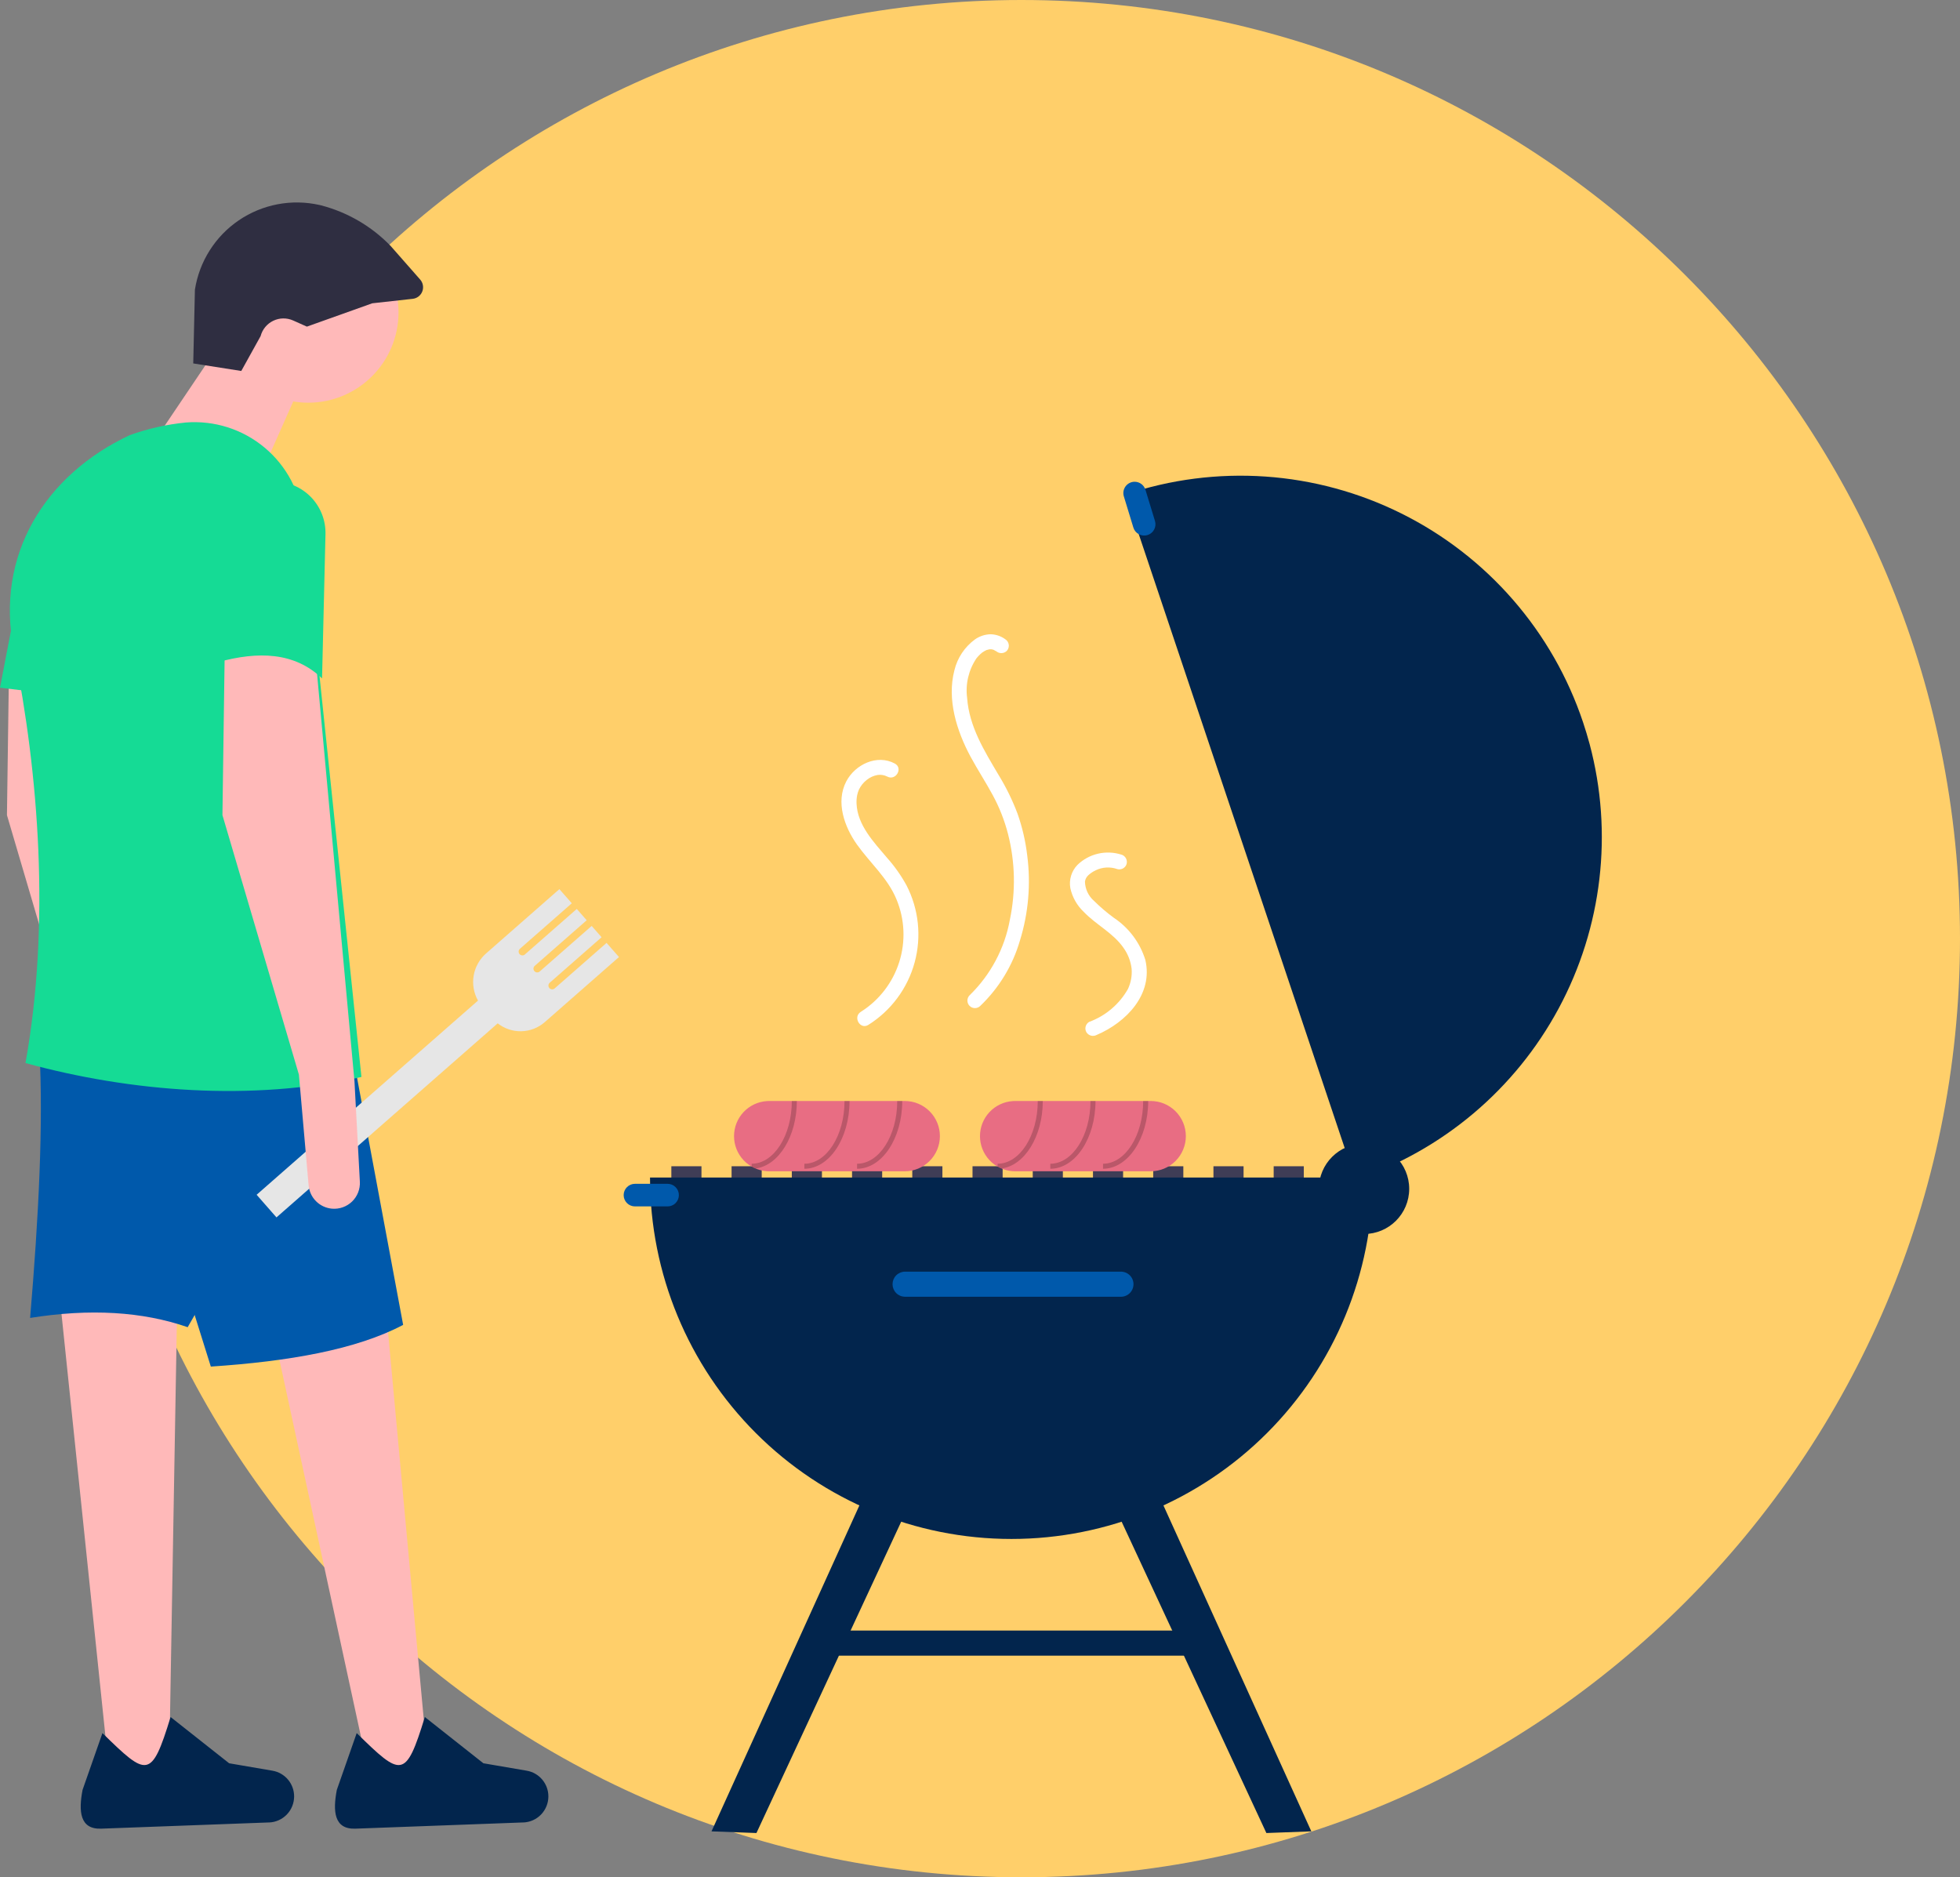 <svg width="213" height="204" viewBox="0 0 213 204" fill="none" xmlns="http://www.w3.org/2000/svg">
<rect x="0" y="0" width="213" height="204" fill="#808080" stroke="none"/>
<g clip-path="url(#clip0_1_94)">
<path d="M213 102C213 45.667 167.333 0 111 0C54.667 0 9 45.667 9 102C9 158.333 54.667 204 111 204C167.333 204 213 158.333 213 102Z" fill="#FFCF6A"/>
</g>
<g clip-path="url(#clip1_1_94)">
<path d="M76.231 126.733H72.958V128.642H76.231V126.733Z" fill="#3F3D56"/>
<path d="M82.777 126.733H79.504V128.642H82.777V126.733Z" fill="#3F3D56"/>
<path d="M89.323 126.733H86.05V128.642H89.323V126.733Z" fill="#3F3D56"/>
<path d="M95.868 126.733H92.595V128.642H95.868V126.733Z" fill="#3F3D56"/>
<path d="M102.414 126.733H99.141V128.642H102.414V126.733Z" fill="#3F3D56"/>
<path d="M108.96 126.733H105.687V128.642H108.96V126.733Z" fill="#3F3D56"/>
<path d="M115.505 126.733H112.232V128.642H115.505V126.733Z" fill="#3F3D56"/>
<path d="M122.051 126.733H118.778V128.642H122.051V126.733Z" fill="#3F3D56"/>
<path d="M128.597 126.733H125.324V128.642H128.597V126.733Z" fill="#3F3D56"/>
<path d="M135.143 126.733H131.87V128.642H135.143V126.733Z" fill="#3F3D56"/>
<path d="M141.688 126.733H138.415V128.642H141.688V126.733Z" fill="#3F3D56"/>
<path d="M149.189 127.96C149.189 138.376 145.051 148.366 137.686 155.731C130.32 163.097 120.331 167.235 109.914 167.235C99.498 167.235 89.509 163.097 82.143 155.731C74.778 148.366 70.64 138.376 70.64 127.96H149.189Z" fill="#02254D"/>
<path d="M147.291 128.208L122.308 53.739C127.198 52.095 132.363 51.431 137.51 51.785C142.656 52.139 147.682 53.504 152.3 55.802C156.919 58.1 161.039 61.286 164.425 65.178C167.811 69.069 170.397 73.59 172.034 78.482C172.299 79.27 172.534 80.064 172.751 80.858C175.323 90.508 174.121 100.776 169.392 109.572C164.662 118.368 156.759 125.032 147.291 128.208Z" fill="#02254D"/>
<path d="M148.234 134.096C150.945 134.096 153.143 131.898 153.143 129.187C153.143 126.476 150.945 124.278 148.234 124.278C145.523 124.278 143.325 126.476 143.325 129.187C143.325 131.898 145.523 134.096 148.234 134.096Z" fill="#02254D"/>
<path d="M98.323 138.188C97.968 138.198 97.63 138.345 97.382 138.6C97.135 138.855 96.996 139.196 96.996 139.552C96.996 139.907 97.135 140.248 97.382 140.503C97.63 140.758 97.968 140.905 98.323 140.915H121.779C121.961 140.92 122.142 140.888 122.312 140.822C122.482 140.756 122.637 140.656 122.767 140.529C122.898 140.402 123.002 140.25 123.073 140.082C123.143 139.914 123.18 139.734 123.18 139.552C123.18 139.369 123.143 139.189 123.073 139.021C123.002 138.853 122.898 138.701 122.767 138.574C122.637 138.447 122.482 138.347 122.312 138.281C122.142 138.215 121.961 138.183 121.779 138.188H98.323Z" fill="#0059AB"/>
<path d="M142.506 199.009L137.622 199.19L120.028 161.352L124.48 159.282L142.506 199.009Z" fill="#02254D"/>
<path d="M77.322 199.009L82.206 199.19L99.8 161.352L95.348 159.282L77.322 199.009Z" fill="#02254D"/>
<path d="M130.233 177.189H89.868V179.916H130.233V177.189Z" fill="#02254D"/>
<path d="M123.306 52.352C123.114 52.352 122.925 52.397 122.754 52.483C122.582 52.57 122.434 52.695 122.32 52.849C122.206 53.004 122.129 53.182 122.096 53.371C122.064 53.56 122.076 53.755 122.132 53.938L123.167 57.329C123.214 57.483 123.291 57.627 123.393 57.751C123.496 57.876 123.622 57.978 123.764 58.054C123.906 58.13 124.062 58.177 124.222 58.193C124.383 58.208 124.545 58.192 124.699 58.145C124.853 58.098 124.997 58.021 125.121 57.919C125.245 57.816 125.348 57.69 125.424 57.548C125.5 57.406 125.547 57.25 125.563 57.09C125.578 56.929 125.562 56.767 125.515 56.613L124.48 53.222C124.403 52.971 124.247 52.75 124.036 52.594C123.825 52.437 123.569 52.352 123.306 52.352Z" fill="#0059AB"/>
<path d="M69.003 128.642C68.677 128.642 68.365 128.771 68.135 129.002C67.905 129.232 67.775 129.544 67.775 129.87C67.775 130.195 67.905 130.507 68.135 130.737C68.365 130.968 68.677 131.097 69.003 131.097H72.549C72.875 131.097 73.187 130.968 73.417 130.737C73.647 130.507 73.776 130.195 73.776 129.87C73.776 129.544 73.647 129.232 73.417 129.002C73.187 128.771 72.875 128.642 72.549 128.642H69.003Z" fill="#0059AB"/>
<path d="M98.323 119.642H83.595C83.502 119.642 83.412 119.642 83.322 119.653C82.359 119.72 81.456 120.15 80.797 120.856C80.138 121.562 79.771 122.491 79.77 123.457C79.769 124.423 80.134 125.353 80.792 126.06C81.45 126.767 82.351 127.199 83.314 127.268C83.407 127.276 83.499 127.279 83.595 127.279H98.323C99.336 127.279 100.307 126.877 101.023 126.161C101.739 125.444 102.142 124.473 102.142 123.461C102.142 122.448 101.739 121.477 101.023 120.76C100.307 120.044 99.336 119.642 98.323 119.642Z" fill="#E86D83"/>
<path opacity="0.2" d="M82.111 126.976C84.62 126.654 86.595 123.488 86.595 119.642H86.05C86.05 123.403 84.092 126.46 81.686 126.46V126.765L82.111 126.976Z" fill="black"/>
<path opacity="0.2" d="M87.413 127.006V126.461C89.819 126.461 91.777 123.402 91.777 119.643H92.322C92.322 123.702 90.12 127.006 87.413 127.006Z" fill="black"/>
<path opacity="0.2" d="M93.141 127.006V126.461C95.547 126.461 97.505 123.402 97.505 119.643H98.05C98.05 123.702 95.848 127.006 93.141 127.006Z" fill="black"/>
<path d="M125.051 119.642H110.323C110.23 119.642 110.14 119.642 110.05 119.653C109.087 119.72 108.184 120.15 107.525 120.856C106.866 121.562 106.499 122.491 106.498 123.457C106.497 124.423 106.862 125.353 107.52 126.06C108.177 126.767 109.079 127.199 110.042 127.268C110.135 127.276 110.227 127.279 110.323 127.279H125.051C126.064 127.279 127.035 126.877 127.751 126.161C128.467 125.444 128.87 124.473 128.87 123.461C128.87 122.448 128.467 121.477 127.751 120.76C127.035 120.044 126.064 119.642 125.051 119.642Z" fill="#E86D83"/>
<path opacity="0.2" d="M108.839 126.976C111.348 126.654 113.323 123.488 113.323 119.642H112.778C112.778 123.403 110.82 126.46 108.414 126.46V126.765L108.839 126.976Z" fill="black"/>
<path opacity="0.2" d="M114.142 127.006V126.461C116.548 126.461 118.506 123.402 118.506 119.643H119.051C119.051 123.702 116.849 127.006 114.142 127.006Z" fill="black"/>
<path opacity="0.2" d="M119.869 127.006V126.461C122.275 126.461 124.233 123.402 124.233 119.643H124.778C124.778 123.702 122.576 127.006 119.869 127.006Z" fill="black"/>
<path d="M97.245 82.973C95.315 81.93 92.929 83.068 91.967 84.913C90.797 87.158 91.767 89.857 93.131 91.776C94.549 93.77 96.473 95.416 97.419 97.72C98.325 99.889 98.432 102.308 97.722 104.548C97.013 106.789 95.532 108.705 93.543 109.957C92.655 110.519 93.475 111.935 94.369 111.37C96.833 109.821 98.626 107.405 99.394 104.597C100.161 101.79 99.847 98.797 98.514 96.21C97.921 95.129 97.207 94.119 96.385 93.2C94.965 91.52 93.178 89.667 93.085 87.33C93.069 87.027 93.09 86.723 93.148 86.425C93.191 86.217 93.254 86.013 93.337 85.818C93.535 85.398 93.83 85.03 94.197 84.745C94.537 84.474 94.939 84.292 95.367 84.215C95.726 84.162 96.092 84.221 96.416 84.385C97.346 84.887 98.173 83.474 97.245 82.973Z" fill="white"/>
<path d="M121.869 92.872C121.047 92.608 120.169 92.572 119.328 92.767C118.487 92.963 117.715 93.382 117.094 93.982C116.773 94.312 116.535 94.714 116.4 95.154C116.265 95.595 116.237 96.061 116.318 96.514C116.535 97.502 117.044 98.401 117.779 99.096C119.108 100.485 120.968 101.383 122.079 102.977C122.573 103.656 122.883 104.452 122.979 105.287C123.036 106.037 122.898 106.789 122.579 107.47C121.641 109.126 120.144 110.394 118.357 111.049C118.171 111.159 118.035 111.339 117.98 111.548C117.925 111.758 117.955 111.98 118.063 112.168C118.176 112.351 118.356 112.484 118.564 112.539C118.773 112.594 118.994 112.566 119.183 112.462C122.383 111.1 125.349 108.051 124.466 104.304C123.884 102.432 122.675 100.818 121.043 99.733C120.281 99.174 119.561 98.561 118.89 97.896C118.588 97.634 118.345 97.312 118.175 96.95C118.006 96.589 117.914 96.195 117.906 95.796C117.945 95.53 118.075 95.286 118.274 95.106C118.515 94.886 118.789 94.704 119.085 94.567C119.448 94.393 119.842 94.292 120.245 94.271C120.647 94.251 121.05 94.309 121.429 94.445C121.638 94.501 121.86 94.472 122.049 94.365C122.237 94.258 122.375 94.082 122.435 93.874C122.488 93.665 122.459 93.443 122.352 93.255C122.246 93.068 122.071 92.928 121.864 92.867L121.869 92.872Z" fill="white"/>
<path d="M109.412 69.595C108.925 69.178 108.309 68.941 107.668 68.923C107.06 68.934 106.468 69.125 105.968 69.472C104.84 70.292 104.041 71.488 103.717 72.844C102.89 76.011 103.969 79.425 105.467 82.215C106.225 83.625 107.107 84.964 107.867 86.371C108.602 87.717 109.166 89.149 109.547 90.635C110.323 93.682 110.391 96.866 109.747 99.943C109.179 103.069 107.649 105.939 105.371 108.153C105.218 108.306 105.131 108.515 105.131 108.731C105.131 108.948 105.218 109.157 105.371 109.31C105.524 109.463 105.733 109.55 105.95 109.55C106.167 109.55 106.375 109.463 106.528 109.31C108.565 107.364 110.052 104.915 110.839 102.21C111.765 99.222 112.036 96.069 111.633 92.966C111.451 91.421 111.099 89.9 110.584 88.432C110.026 86.953 109.329 85.53 108.502 84.183C106.964 81.583 105.327 78.952 105.102 75.856C104.9 74.335 105.264 72.792 106.125 71.522C106.073 71.589 106.167 71.473 106.167 71.473C106.224 71.406 106.284 71.34 106.345 71.273C106.462 71.148 106.588 71.031 106.721 70.923C106.693 70.946 106.621 70.994 106.752 70.902C106.818 70.857 106.885 70.813 106.952 70.773C107.019 70.733 107.065 70.711 107.123 70.681C107.157 70.664 107.19 70.647 107.223 70.632C107.144 70.666 107.148 70.666 107.236 70.632C107.3 70.612 107.617 70.543 107.441 70.566C107.5 70.559 107.559 70.555 107.618 70.555C107.643 70.555 107.864 70.566 107.756 70.555C107.63 70.541 107.856 70.578 107.856 70.578C107.927 70.595 107.996 70.617 108.064 70.644C107.894 70.576 108.343 70.829 108.239 70.744C108.396 70.891 108.603 70.973 108.818 70.973C109.032 70.973 109.239 70.891 109.396 70.744C109.548 70.59 109.633 70.382 109.633 70.165C109.633 69.949 109.548 69.741 109.396 69.587L109.412 69.595Z" fill="white"/>
<path d="M46.581 192.565L40.412 194.201L29.082 141.829L41.797 140.696L46.581 192.565Z" fill="#FFB9B9"/>
<path d="M18.357 193.371L12.046 194.324L6.5 141.024L19.263 141.286L18.357 193.371Z" fill="#FFB9B9"/>
<path d="M15.107 117.534L15.69 128.411C15.711 128.811 15.646 129.211 15.5 129.584C15.353 129.957 15.127 130.294 14.839 130.572C14.55 130.85 14.205 131.062 13.827 131.195C13.449 131.328 13.047 131.378 12.648 131.342C11.996 131.283 11.385 130.996 10.923 130.532C10.46 130.067 10.176 129.456 10.119 128.803L9.064 116.777L0.755 88.577L1.007 70.448L10.827 70.948L15.107 117.534Z" fill="#FFB9B9"/>
<path d="M20.395 144.223C15.476 142.515 9.769 142.179 3.273 143.216C4.194 132.304 4.728 122.17 4.28 114.009H37.768L20.395 144.223Z" fill="#0059AB"/>
<path d="M43.811 143.971C38.741 146.653 31.411 147.937 22.911 148.503L12.336 114.764L38.27 114.264L43.811 143.971Z" fill="#0059AB"/>
<path d="M56.866 198.04L38.623 198.716C36.286 198.803 36.163 196.796 36.604 194.499L38.764 188.332C43.627 193.096 44.085 193.362 46.169 186.585L52.531 191.61L57.24 192.417C57.9 192.53 58.499 192.874 58.929 193.386C59.36 193.899 59.596 194.547 59.594 195.217C59.593 195.949 59.308 196.653 58.8 197.18C58.291 197.707 57.598 198.017 56.866 198.044V198.04Z" fill="#02254D"/>
<path d="M29.235 198.04L10.992 198.716C8.655 198.803 8.532 196.796 8.973 194.499L11.133 188.332C15.996 193.096 16.454 193.362 18.538 186.585L24.9 191.61L29.609 192.417C30.269 192.53 30.868 192.874 31.299 193.386C31.729 193.899 31.965 194.547 31.963 195.217C31.962 195.949 31.677 196.653 31.169 197.18C30.66 197.707 29.967 198.017 29.235 198.044V198.04Z" fill="#02254D"/>
<path d="M33.488 43.76C38.911 43.76 43.308 39.363 43.308 33.94C43.308 28.517 38.911 24.12 33.488 24.12C28.065 24.12 23.668 28.517 23.668 33.94C23.668 39.363 28.065 43.76 33.488 43.76Z" fill="#FFB9B9"/>
<path d="M28.452 51.313L16.87 47.788L24.676 36.201L33.488 39.978L28.452 51.313Z" fill="#FFB9B9"/>
<path d="M39.279 117.03C27.373 119.707 14.156 118.645 2.77 115.519C5.497 100.319 4.18 83.984 1.511 70.701C-0.578 60.301 4.933 51.579 14.1 47.285C16.069 46.579 18.118 46.117 20.2 45.911C23.301 45.666 26.374 46.647 28.759 48.642C31.145 50.638 32.653 53.489 32.96 56.584L39.279 117.03Z" fill="#15DB95"/>
<path d="M8.309 75.736L0 74.729L2.518 61.636H8.309V75.736Z" fill="#15DB95"/>
<path d="M33.351 35.493L31.851 34.824C31.51 34.673 31.141 34.598 30.768 34.603C30.396 34.609 30.029 34.696 29.693 34.858C29.357 35.02 29.061 35.252 28.824 35.54C28.587 35.828 28.415 36.163 28.321 36.524L26.221 40.312L21 39.493L21.182 31.474C21.42 29.959 21.966 28.508 22.787 27.212C23.607 25.916 24.685 24.802 25.954 23.94C27.223 23.078 28.655 22.485 30.162 22.198C31.669 21.912 33.218 21.938 34.715 22.274L34.858 22.306C37.744 23.052 40.369 24.579 42.444 26.719L45.663 30.38C45.816 30.554 45.918 30.766 45.958 30.994C45.999 31.221 45.976 31.456 45.892 31.671C45.809 31.887 45.668 32.075 45.485 32.217C45.302 32.358 45.084 32.446 44.854 32.472L40.454 32.958L33.351 35.493Z" fill="#2F2E41"/>
<path d="M65.917 102.462L60.278 107.408C60.196 107.48 60.09 107.516 59.981 107.509C59.873 107.502 59.772 107.452 59.7 107.371C59.629 107.289 59.593 107.182 59.6 107.074C59.607 106.966 59.657 106.865 59.738 106.793L65.377 101.847L64.298 100.617L58.659 105.563C58.619 105.6 58.572 105.628 58.52 105.647C58.469 105.665 58.415 105.673 58.36 105.67C58.306 105.667 58.252 105.654 58.203 105.63C58.154 105.606 58.111 105.572 58.075 105.531C58.039 105.49 58.011 105.443 57.994 105.391C57.977 105.339 57.97 105.285 57.974 105.23C57.979 105.176 57.994 105.123 58.019 105.074C58.044 105.026 58.078 104.983 58.12 104.948L63.759 100.002L62.68 98.772L57.041 103.718C57.001 103.753 56.954 103.781 56.903 103.798C56.852 103.815 56.798 103.822 56.745 103.819C56.691 103.815 56.639 103.801 56.59 103.778C56.542 103.754 56.499 103.721 56.464 103.681C56.428 103.64 56.401 103.593 56.384 103.542C56.366 103.491 56.359 103.438 56.363 103.384C56.366 103.33 56.38 103.278 56.404 103.23C56.428 103.182 56.461 103.138 56.501 103.103L62.14 98.157L60.791 96.619L52.823 103.608C52.112 104.232 51.636 105.082 51.476 106.014C51.316 106.947 51.482 107.907 51.945 108.732L27.888 129.832L30.046 132.292L54.088 111.204C54.821 111.783 55.734 112.086 56.668 112.062C57.602 112.039 58.498 111.688 59.201 111.073L67.266 103.999L65.917 102.462Z" fill="#E6E6E6"/>
<path d="M38.524 117.534L39.107 128.411C39.129 128.811 39.064 129.211 38.917 129.584C38.77 129.957 38.544 130.294 38.256 130.572C37.967 130.85 37.622 131.062 37.244 131.195C36.866 131.328 36.464 131.378 36.065 131.342C35.413 131.282 34.803 130.995 34.341 130.531C33.879 130.067 33.595 129.455 33.538 128.803L32.483 116.777L24.174 88.577L24.426 70.448L34.246 70.948L38.524 117.534Z" fill="#FFB9B9"/>
<path d="M34.999 73.722C32.011 70.856 28.067 70.751 23.669 71.959V58.428C23.669 57.626 23.827 56.831 24.134 56.09C24.442 55.348 24.892 54.675 25.459 54.108C26.027 53.54 26.701 53.09 27.442 52.784C28.184 52.477 28.979 52.319 29.781 52.32C30.527 52.32 31.265 52.469 31.952 52.759C32.639 53.048 33.261 53.472 33.782 54.005C34.303 54.539 34.712 55.171 34.985 55.865C35.258 56.558 35.39 57.3 35.372 58.045L34.999 73.722Z" fill="#15DB95"/>
</g>
<defs>
<clipPath id="clip0_1_94">
<rect width="204" height="204" fill="white" transform="translate(9)"/>
</clipPath>
<clipPath id="clip1_1_94">
<rect width="174.082" height="177.189" fill="white" transform="translate(0 22)"/>
</clipPath>
</defs>
</svg>
